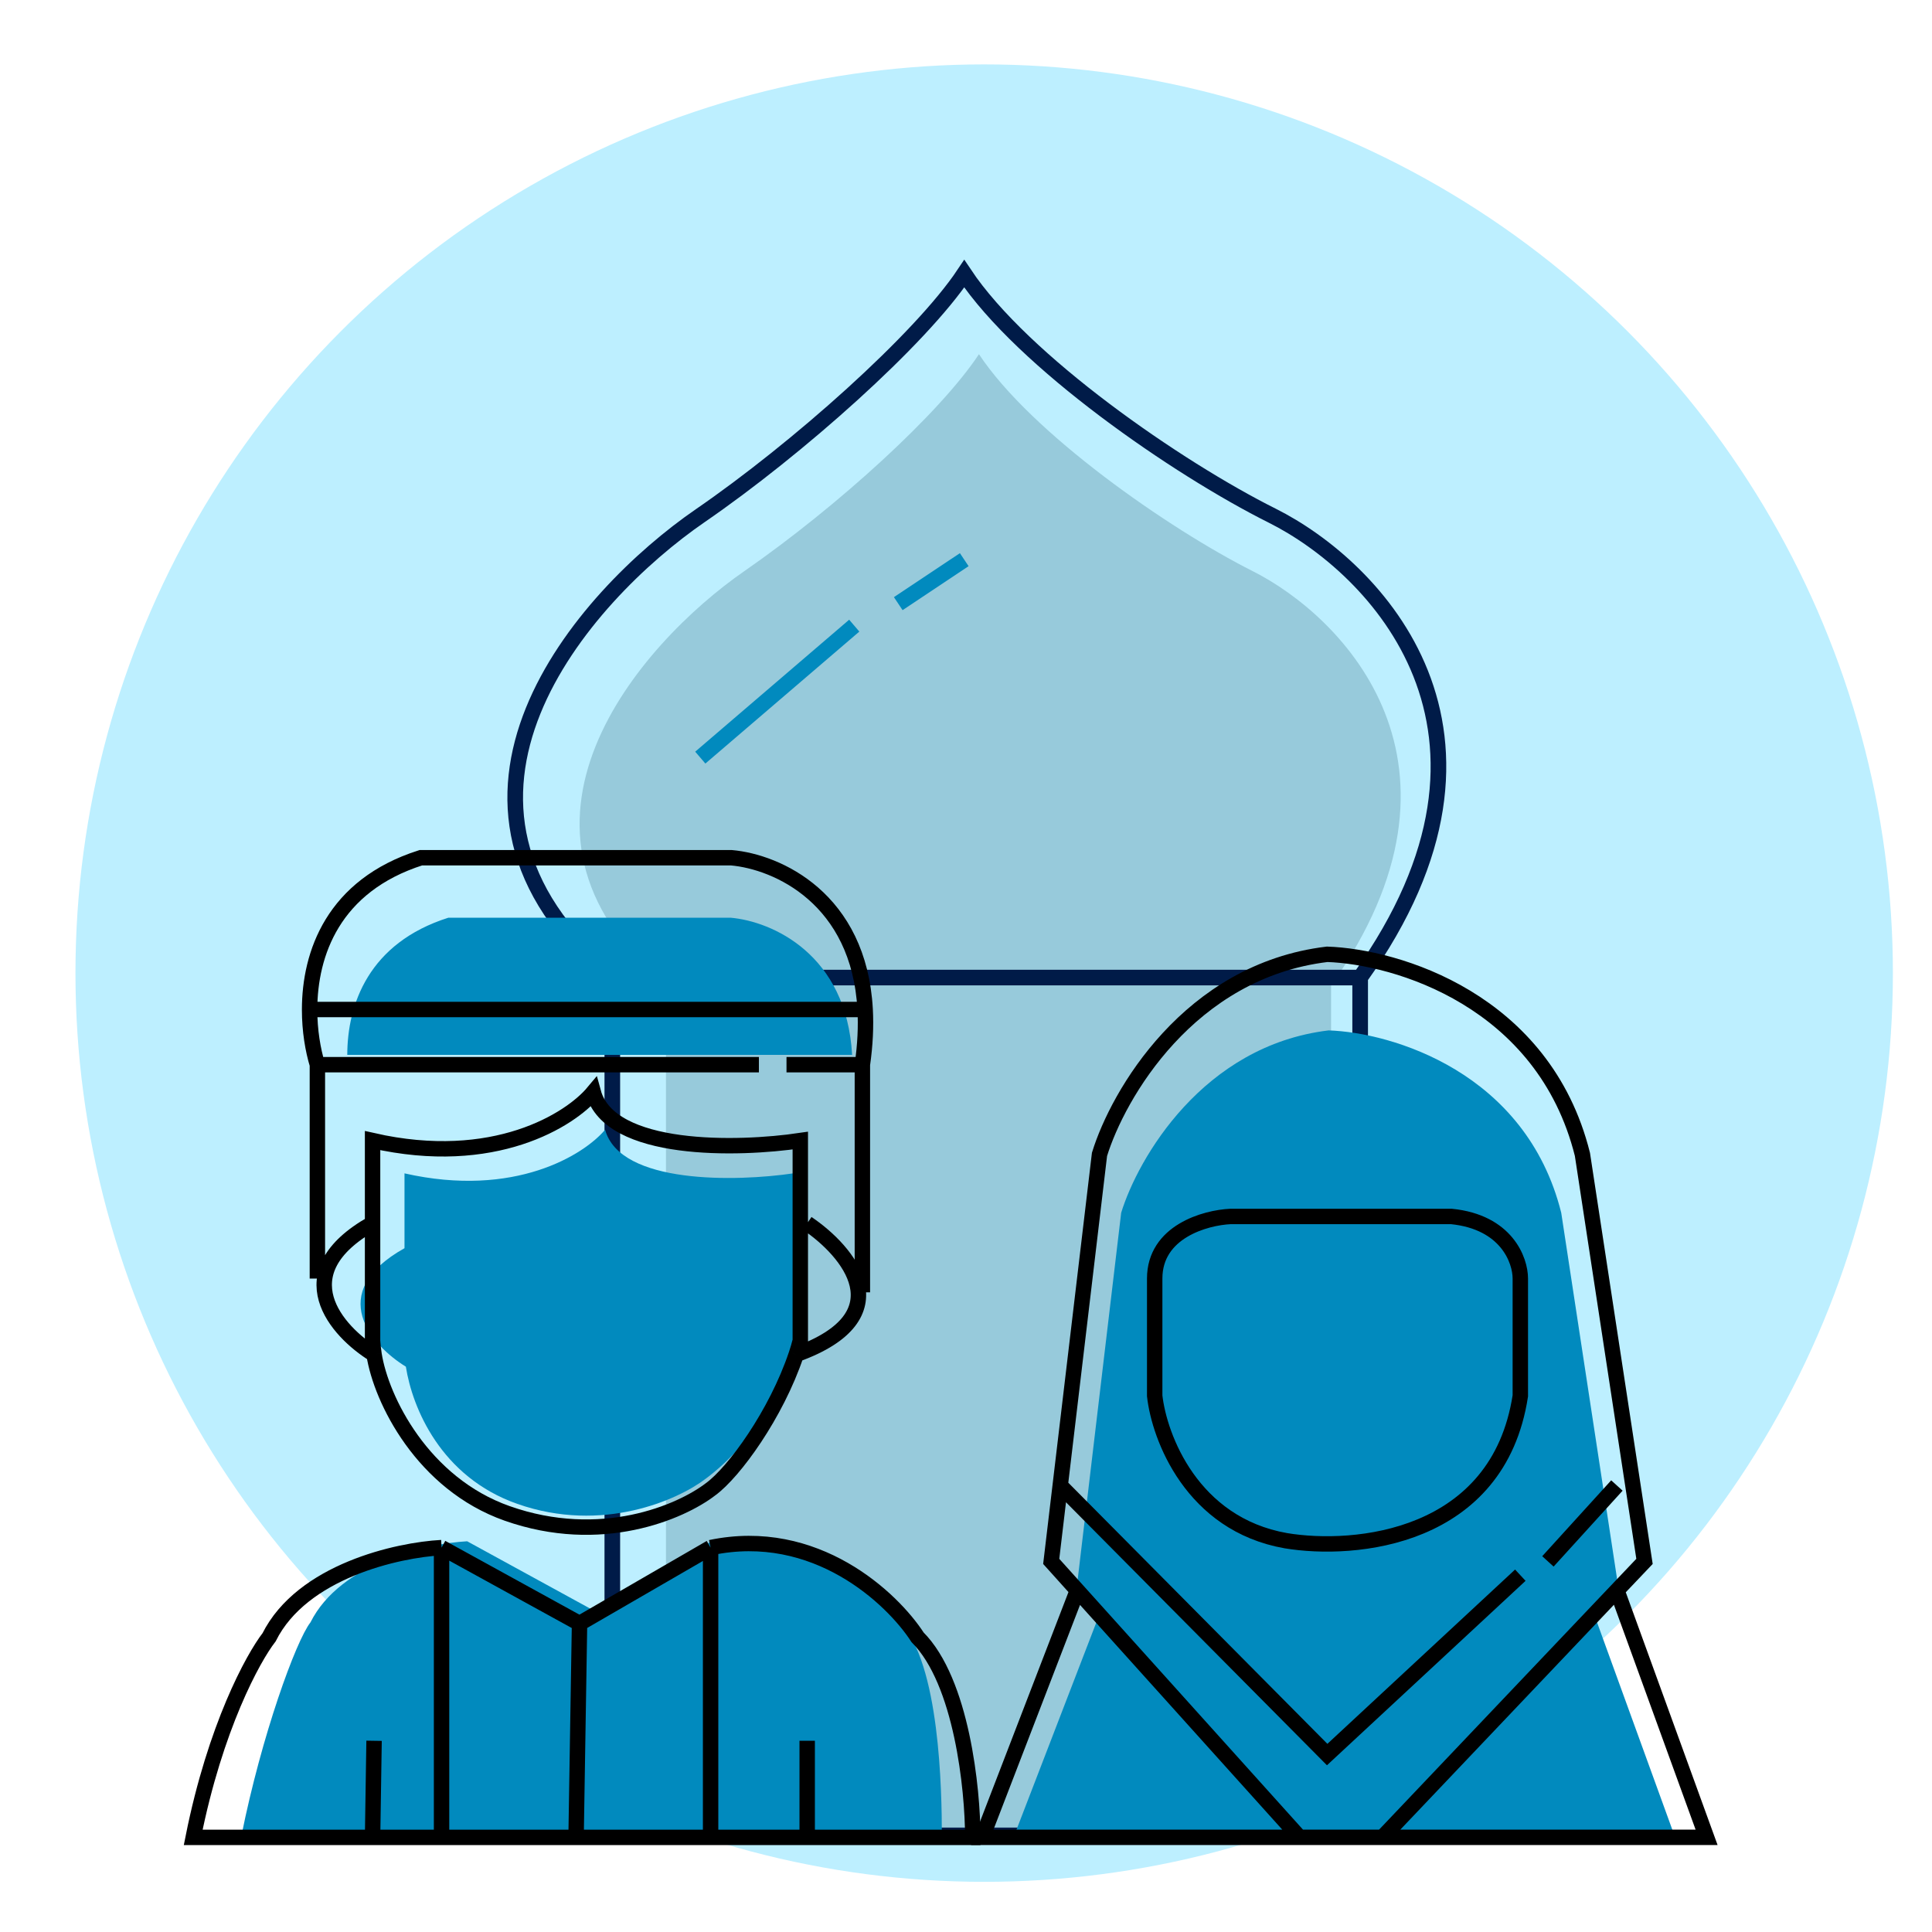 <svg class="md:w-28 md:h-28 h-20 w-20" width="120" height="120" viewBox="0 0 120 120" fill="none" xmlns="http://www.w3.org/2000/svg"><rect width="120" height="120" fill="white"></rect><circle cx="61.129" cy="60.442" r="56.442" fill="#BDEFFF"></circle><path d="M41.364 114V91.845V69.789V61.211C29.7 51.408 39.744 39.972 46.224 35.479C52 31.474 58.374 25.676 60.805 22C64.045 26.901 72.578 32.838 77.815 35.479C83.485 38.338 92.395 47.487 82.675 61.211V69.789V114H71.74H53.514H41.364Z" fill="#97CADB"></path><path d="M38.032 60.718H84.482M38.032 60.718V70.282V94.873V114H51.694H72.186H84.482V70.282V60.718M38.032 60.718C24.916 49.789 36.21 37.038 43.496 32.028C49.5 27.901 57.158 21.099 59.891 17C63.534 22.465 73.129 29.084 79.017 32.028C85.393 35.216 95.412 45.417 84.482 60.718" stroke="#001B48" stroke-width="0.971"></path><path d="M43.496 47.057L53.059 38.86M55.792 37.494L59.891 34.762" stroke="#018ABE" stroke-width="0.971"></path><path d="M43.814 91.859C42.127 93.15 37.428 95.268 32.133 93.409C27.367 91.735 25.607 87.426 25.209 84.887C23.104 83.596 20.14 80.317 25.124 77.528V72.88C31.977 74.43 36.286 71.718 37.584 70.169C38.519 73.578 45.761 73.397 49.266 72.88V84.113C49.2 84.375 49.123 84.633 49.037 84.887C47.904 88.243 45.141 90.899 43.814 91.859Z" fill="#018ABE"></path><path d="M45.372 57H27.85C22.889 58.57 21.573 62.4 21.57 65.521H52.926C52.584 59.284 47.967 57.224 45.372 57Z" fill="#018ABE"></path><path d="M29.018 95.732L36.805 99.993L44.203 95.732C50.122 94.493 54.457 98.573 55.885 100.768C58.377 103.246 58.5 111.289 58.5 114H49.655H44.203H36.805H29.018H24H15C16.246 107.803 18.375 101.93 19.283 100.768C21.152 97.049 26.552 95.862 29.018 95.732Z" fill="#018ABE"></path><path d="M23.234 84.127C23.185 83.815 23.155 83.527 23.141 83.27V75.986M23.234 84.127C23.673 86.936 26.255 92.149 31.5 94C37.328 96.057 42.28 93.928 44.137 92.5C45.597 91.438 48.209 87.84 49.456 84.127M23.234 84.127C20.918 82.699 17.656 79.071 23.141 75.986M23.141 75.986V70.844C30.682 72.558 35.424 69.558 36.853 67.844C37.881 71.615 45.851 71.415 49.708 70.844V83.27C49.635 83.56 49.551 83.846 49.456 84.127M50.136 75.986C52.682 77.7 56.111 81.727 49.456 84.127M19.713 79.413C19.713 78.728 19.713 70.272 19.713 66.13M19.713 66.13H47.137M19.713 66.13C19.437 65.223 19.228 64.02 19.23 62.702M48.851 66.13H53.564M53.564 66.13V80.27M53.564 66.13C53.743 64.878 53.792 63.738 53.736 62.702M19.23 62.702C19.234 59.249 20.681 55.012 26.14 53.275H45.423C48.279 53.524 53.36 55.802 53.736 62.702M19.23 62.702H53.736M27.426 96.125L35.996 100.838M27.426 96.125V114.122M27.426 96.125C24.712 96.268 18.77 97.582 16.713 101.695C15.714 102.981 13.371 107.266 12 114.122H23.141M35.996 100.838L44.137 96.125M35.996 100.838L35.781 114.122M44.137 96.125V114.122M44.137 96.125C50.65 94.754 55.421 99.267 56.992 101.695C59.734 104.438 60.42 111.122 60.42 114.122H50.136M44.137 114.122H35.781M44.137 114.122H50.136M27.426 114.122H35.781M27.426 114.122H23.141M23.141 114.122L23.234 108.123M50.136 114.122V108.123" stroke="black" stroke-width="0.957"></path><path d="M69.638 75.328C70.679 71.943 74.714 64.938 82.524 64C86.429 64.13 94.785 66.578 96.971 75.328L100.486 98.375L98.924 100.02L104 114H85.648H80.962H63L68.385 100.02L66.905 98.375L67.414 94.078L69.638 75.328Z" fill="#018ABE"></path><path d="M85.861 114.121H80.719M85.861 114.121L100.429 98.785M85.861 114.121H106L100.429 98.785M80.719 114.121H61.008L66.916 98.785M80.719 114.121L66.916 98.785M100.429 98.785L102.143 96.981L98.287 71.7C95.887 62.102 86.718 59.416 82.433 59.273C73.863 60.302 69.435 67.986 68.292 71.7L65.852 92.267M66.916 98.785L65.293 96.981L65.852 92.267M65.852 92.267L82.433 108.979L94.43 97.838M96.144 96.981L100.429 92.267M71.72 79.413V86.697C72.006 89.268 74.034 94.667 79.862 95.695C84.147 96.41 93.059 95.61 94.43 86.697V79.413C94.43 78.27 93.573 75.899 90.145 75.556H76.434C74.862 75.628 71.72 76.499 71.72 79.413Z" stroke="black" stroke-width="0.957"></path>
                    </svg>